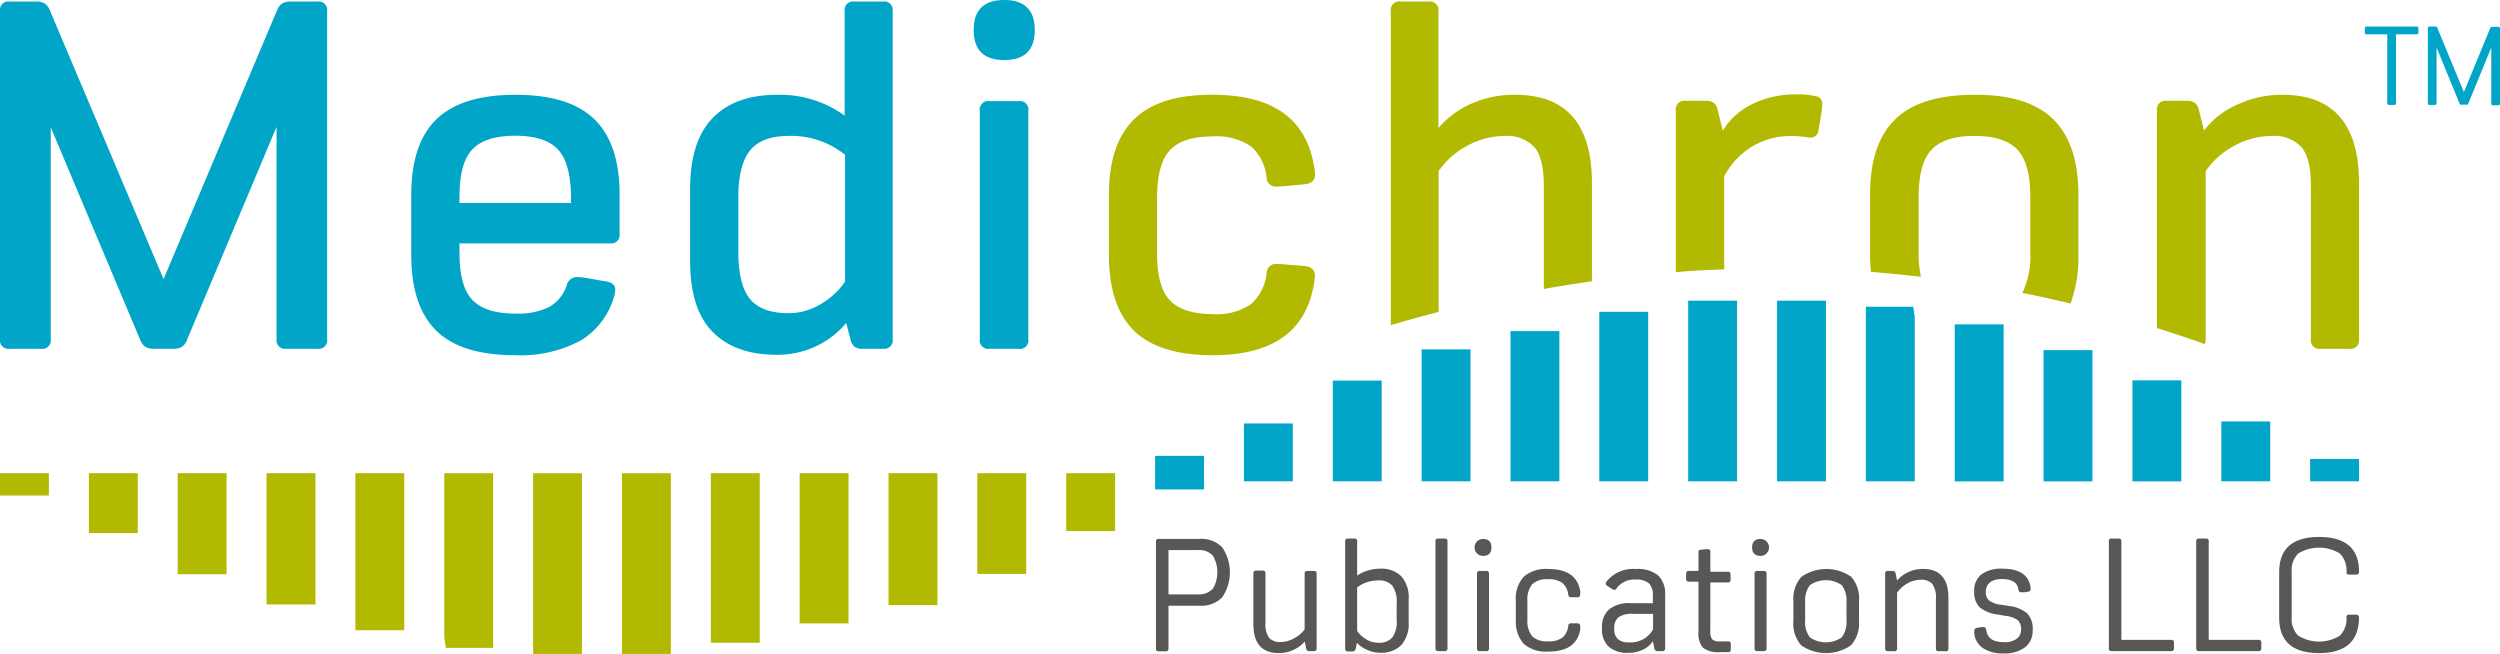 <svg xmlns="http://www.w3.org/2000/svg" viewBox="0 0 295.6 77.32"><defs><style>.cls-1{fill:#00a5c8;}.cls-2{fill:#b1b900;}.cls-3{fill:#575756;}</style></defs><title>Medichron-Logo</title><g id="Layer_1" data-name="Layer 1"><path class="cls-1" d="M20.41,41.24H18.29A2.09,2.09,0,0,1,17.18,41a1.7,1.7,0,0,1-.6-.81L6,15.05V40.1a1,1,0,0,1-1.14,1.14H1.14A1,1,0,0,1,0,40.1V1.32A1,1,0,0,1,1.14.18H4.31a1.8,1.8,0,0,1,1,.25,1.84,1.84,0,0,1,.63.9L19.34,33,32.74,1.26a1.77,1.77,0,0,1,.63-.85,1.89,1.89,0,0,1,1-.23h3.17a1,1,0,0,1,1.14,1.14V40.1a1,1,0,0,1-1.14,1.14h-3.7a1,1,0,0,1-1.14-1.14V15L22.11,40.19a1.62,1.62,0,0,1-.6.82A2.12,2.12,0,0,1,20.41,41.24Z"/><path class="cls-1" d="M48.63,30.18V23c0-4,1-7,3-8.92s5.09-2.87,9.32-2.87,7.32.95,9.31,2.87,3,4.89,3,8.92v4.63a1,1,0,0,1-1.12,1.15H54.33v1.14c0,2.62.5,4.47,1.52,5.54s2.71,1.62,5.08,1.62a8.38,8.38,0,0,0,4-.78A4.53,4.53,0,0,0,67,33.76a1.24,1.24,0,0,1,1.2-1,6.62,6.62,0,0,1,1.12.11l2.37.41c.7.12,1.06.45,1.06,1a3.19,3.19,0,0,1-.15.82,8.92,8.92,0,0,1-3.92,5.15A15,15,0,0,1,60.93,42q-6.37,0-9.33-2.88C49.62,37.16,48.63,34.19,48.63,30.18Zm5.7-6.95V24H67.52v-.47c0-2.73-.49-4.66-1.49-5.79s-2.7-1.69-5.1-1.69-4.06.54-5.08,1.62S54.33,20.61,54.33,23.23Z"/><path class="cls-1" d="M104.43,41.24h-2.38a1.71,1.71,0,0,1-1-.23,1.44,1.44,0,0,1-.47-.82l-.53-2a10.19,10.19,0,0,1-3.59,2.76,10.69,10.69,0,0,1-4.62,1c-3.28,0-5.82-.91-7.6-2.73S81.6,34.6,81.6,30.83V22.32q0-5.62,2.67-8.37c1.78-1.83,4.32-2.74,7.6-2.74a13.06,13.06,0,0,1,8,2.46V1.32A1,1,0,0,1,101,.18h3.41a1,1,0,0,1,1.14,1.14V40.1A1,1,0,0,1,104.43,41.24Zm-17.13-18v6.57c0,2.56.46,4.41,1.37,5.53s2.44,1.69,4.55,1.69a7.32,7.32,0,0,0,3.7-1,8.89,8.89,0,0,0,3-2.73v-15a10.15,10.15,0,0,0-6.66-2.23c-2.11,0-3.63.57-4.55,1.69S87.3,20.73,87.3,23.29Z"/><path class="cls-1" d="M118.74,7.1c-2.4,0-3.61-1.18-3.61-3.55S116.34,0,118.74,0s3.61,1.18,3.61,3.55S121.15,7.1,118.74,7.1Zm2.85,33v-27a1,1,0,0,0-1.15-1.14H117a1,1,0,0,0-1.15,1.14V40.1A1,1,0,0,0,117,41.24h3.4A1,1,0,0,0,121.59,40.1Z"/><path class="cls-2" d="M131.12,30.15V23q0-6,3-8.92t9.31-2.87q10.32,0,11.88,8.09a7.42,7.42,0,0,1,.18,1.38c0,.66-.42,1-1.24,1.11L152,22q-.65.06-1.05.06a1.07,1.07,0,0,1-1.18-1,5.66,5.66,0,0,0-1.84-3.74,7.14,7.14,0,0,0-4.52-1.19q-3.56,0-5.07,1.62t-1.53,5.54v6.69q0,3.93,1.53,5.54t5.07,1.62a7.14,7.14,0,0,0,4.52-1.19,5.64,5.64,0,0,0,1.84-3.74,1.08,1.08,0,0,1,1.18-1q.41,0,1.05.06l2.23.18c.82.08,1.24.45,1.24,1.11a7.42,7.42,0,0,1-.18,1.38Q153.73,42,143.41,42q-6.33,0-9.31-2.88C132.11,37.16,131.12,34.18,131.12,30.15Z"/><path class="cls-2" d="M170.1,36.88V20.24a9.42,9.42,0,0,1,3.38-3,9.13,9.13,0,0,1,4.4-1.16,4.41,4.41,0,0,1,3.55,1.32c.74.88,1.11,2.39,1.11,4.52V34.17c1.86-.33,3.76-.64,5.69-.91V21.65q0-10.44-9.06-10.44a12.5,12.5,0,0,0-5.09,1,10.92,10.92,0,0,0-4,2.93V1.32A1,1,0,0,0,169,.18h-3.4a1,1,0,0,0-1.15,1.14V38.45C166.25,37.91,168.14,37.38,170.1,36.88Z"/><path class="cls-2" d="M203.87,31.85v-11a9,9,0,0,1,3.28-3.51,8.62,8.62,0,0,1,4.55-1.25,11.15,11.15,0,0,1,1.85.12,2.4,2.4,0,0,0,.47.06.93.93,0,0,0,1-.85l.33-2a9.52,9.52,0,0,0,.11-1.17.8.8,0,0,0-.67-.85,8.7,8.7,0,0,0-2.32-.24,11.74,11.74,0,0,0-5.21,1.11,8.38,8.38,0,0,0-3.56,3.18L203.1,13a1.5,1.5,0,0,0-.46-.83,1.56,1.56,0,0,0-1-.25h-2.38a1,1,0,0,0-1.11,1.14V32.18C200.05,32,201.94,31.93,203.87,31.85Z"/><path class="cls-2" d="M227.13,32.73a13.3,13.3,0,0,1-.27-2.84V23.26q0-3.93,1.53-5.56c1-1.08,2.71-1.63,5.07-1.63s4.06.55,5.08,1.63,1.52,2.94,1.52,5.56v6.63a9.7,9.7,0,0,1-.94,4.74q2.83.57,5.7,1.26a15.94,15.94,0,0,0,.93-5.74V23q0-6-3-8.92t-9.32-2.87q-6.33,0-9.31,2.87c-2,1.92-3,4.89-3,8.92v7.15a18.65,18.65,0,0,0,.11,2Q224.18,32.38,227.13,32.73Z"/><path class="cls-1" d="M283.3,4.06v8.13a.19.19,0,0,1-.22.22h-.58c-.16,0-.23-.07-.23-.22V4.06h-2.43a.2.2,0,0,1-.22-.22V3.36a.2.2,0,0,1,.22-.22h5.89a.19.19,0,0,1,.22.22v.48a.19.19,0,0,1-.22.22Z"/><path class="cls-1" d="M288.21,3.35l3.12,7.54,3.11-7.55a.36.36,0,0,1,.13-.16.41.41,0,0,1,.21,0h.59c.15,0,.23.07.23.22v8.83c0,.15-.08.22-.23.22h-.58a.19.19,0,0,1-.22-.22V5.62l-2.7,6.58a.4.4,0,0,1-.13.17.43.43,0,0,1-.22,0h-.37a.41.41,0,0,1-.22,0,.34.34,0,0,1-.13-.17l-2.7-6.58v6.57c0,.15-.08.22-.23.22h-.58a.19.19,0,0,1-.22-.22V3.36a.19.19,0,0,1,.22-.22h.59a.4.4,0,0,1,.2,0A.35.35,0,0,1,288.21,3.35Z"/><path class="cls-2" d="M260.68,40.68a1.42,1.42,0,0,0,.12-.58V20.24a9.34,9.34,0,0,1,3.38-3,9.13,9.13,0,0,1,4.4-1.16,4.41,4.41,0,0,1,3.55,1.32c.74.88,1.11,2.39,1.11,4.52V40.1a1,1,0,0,0,1.14,1.14h3.41a1,1,0,0,0,1.14-1.14V21.65q0-10.44-9.06-10.44a12.45,12.45,0,0,0-5.27,1.13,10.11,10.11,0,0,0-4,3.09L260,13a1.45,1.45,0,0,0-.47-.83,1.54,1.54,0,0,0-1-.25h-2.37a1,1,0,0,0-1.12,1.14V38.79Q257.89,39.68,260.68,40.68Z"/><polygon class="cls-2" points="63.04 76.6 63.04 77.32 68.81 77.32 68.81 55.95 63.04 55.95 63.04 76.6"/><polygon class="cls-2" points="52.53 75.36 52.71 76.6 58.31 76.6 58.31 55.95 52.53 55.95 52.53 75.36"/><rect class="cls-2" x="42.02" y="55.95" width="5.78" height="18.57"/><rect class="cls-2" x="21.01" y="55.95" width="5.78" height="11.95"/><rect class="cls-2" y="55.95" width="5.78" height="2.64"/><rect class="cls-2" x="10.51" y="55.95" width="5.78" height="7.08"/><rect class="cls-2" x="31.52" y="55.95" width="5.78" height="15.52"/><polygon class="cls-2" points="73.54 77.32 79.32 77.32 79.32 76 79.32 55.95 73.54 55.95 73.54 77.32"/><polygon class="cls-2" points="105.06 71.55 110.84 71.55 110.84 67.86 110.84 55.95 105.06 55.95 105.06 71.55"/><rect class="cls-2" x="126.07" y="55.95" width="5.78" height="6.84"/><polygon class="cls-2" points="115.56 67.86 121.34 67.86 121.34 62.79 121.34 55.95 115.56 55.95 115.56 67.86"/><polygon class="cls-2" points="84.05 76 89.83 76 89.83 73.71 89.83 55.95 84.05 55.95 84.05 76"/><polygon class="cls-2" points="94.55 73.71 100.33 73.71 100.33 71.55 100.33 55.95 94.55 55.95 94.55 73.71"/><polygon class="cls-1" points="215.9 36.27 215.9 35.55 210.12 35.55 210.12 56.91 215.9 56.91 215.9 36.27"/><polygon class="cls-1" points="226.4 37.5 226.22 36.27 220.62 36.27 220.62 56.91 226.4 56.91 226.4 37.5"/><rect class="cls-1" x="231.13" y="38.35" width="5.78" height="18.57"/><rect class="cls-1" x="252.14" y="44.97" width="5.78" height="11.95"/><rect class="cls-1" x="273.15" y="54.27" width="5.78" height="2.64"/><rect class="cls-1" x="262.65" y="49.83" width="5.78" height="7.08"/><rect class="cls-1" x="241.63" y="41.4" width="5.78" height="15.52"/><polygon class="cls-1" points="205.39 35.55 199.61 35.55 199.61 36.87 199.61 56.91 205.39 56.91 205.39 35.55"/><polygon class="cls-1" points="173.87 41.31 168.09 41.31 168.09 45 168.09 56.91 173.87 56.91 173.87 41.31"/><rect class="cls-1" x="147.08" y="50.07" width="5.78" height="6.84"/><polygon class="cls-1" points="163.37 45 157.59 45 157.59 50.07 157.59 56.91 163.37 56.91 163.37 45"/><polygon class="cls-1" points="194.88 36.87 189.1 36.87 189.1 39.15 189.1 56.91 194.88 56.91 194.88 36.87"/><polygon class="cls-1" points="184.38 39.15 178.6 39.15 178.6 41.31 178.6 56.91 184.38 56.91 184.38 39.15"/><rect class="cls-1" x="136.58" y="53.9" width="5.78" height="3.97"/><path class="cls-3" d="M137,63.72h4.85a3.43,3.43,0,0,1,2.67,1,5.28,5.28,0,0,1,0,5.9,3.43,3.43,0,0,1-2.67,1h-3.69v5.07a.29.29,0,0,1-.33.32H137a.28.28,0,0,1-.32-.32V64A.28.28,0,0,1,137,63.72Zm6.4,5.91a3.86,3.86,0,0,0,0-3.94,2.19,2.19,0,0,0-1.75-.65h-3.49v5.24h3.49A2.19,2.19,0,0,0,143.38,69.63Z"/><path class="cls-3" d="M154.26,74.41V67.83a.28.28,0,0,1,.32-.32h.77a.29.29,0,0,1,.33.32v8.84a.29.29,0,0,1-.33.32h-.52a.36.36,0,0,1-.27-.08.45.45,0,0,1-.13-.26l-.15-.79a4.11,4.11,0,0,1-3.08,1.36c-2,0-3-1.15-3-3.43v-6a.29.29,0,0,1,.33-.32h.77a.29.29,0,0,1,.33.32v5.88a2.73,2.73,0,0,0,.42,1.74,1.72,1.72,0,0,0,1.38.5,3.23,3.23,0,0,0,1.58-.44A3.58,3.58,0,0,0,154.26,74.41Z"/><path class="cls-3" d="M160.44,76l-.14.69a.62.62,0,0,1-.13.26.36.36,0,0,1-.27.08h-.52a.29.29,0,0,1-.33-.32V64c0-.22.11-.32.33-.32h.77a.28.28,0,0,1,.32.32v4.07a3.72,3.72,0,0,1,1.23-.6,5.14,5.14,0,0,1,1.49-.23,3.34,3.34,0,0,1,2.5.9,3.79,3.79,0,0,1,.87,2.74v2.66a3.8,3.8,0,0,1-.87,2.74,3.34,3.34,0,0,1-2.5.9,3.55,3.55,0,0,1-1.53-.34A3.31,3.31,0,0,1,160.44,76Zm4.7-2.69v-2a3.2,3.2,0,0,0-.52-2.07,2.1,2.1,0,0,0-1.68-.61,4.37,4.37,0,0,0-1.34.22,3.71,3.71,0,0,0-1.13.61v5.15a3.52,3.52,0,0,0,1.11,1,2.69,2.69,0,0,0,1.36.39,2.1,2.1,0,0,0,1.68-.61A3.2,3.2,0,0,0,165.14,73.27Z"/><path class="cls-3" d="M169.73,76.67V64a.28.28,0,0,1,.32-.32h.78a.28.28,0,0,1,.32.32V76.67a.29.29,0,0,1-.32.32h-.78A.29.29,0,0,1,169.73,76.67Z"/><path class="cls-3" d="M175.35,65.73a1,1,0,0,1,0-2c.65,0,1,.33,1,1S176,65.73,175.35,65.73Zm-.71,10.94V67.83a.29.29,0,0,1,.32-.32h.78a.28.28,0,0,1,.32.32v8.84a.28.28,0,0,1-.32.32H175A.29.29,0,0,1,174.64,76.67Z"/><path class="cls-3" d="M179.23,73.43V71.07a3.88,3.88,0,0,1,.93-2.87,4,4,0,0,1,2.94-.92q3.26,0,3.74,2.56a3.17,3.17,0,0,1,0,.46.29.29,0,0,1-.3.32l-.45,0-.34,0c-.18,0-.29-.11-.32-.31a2.13,2.13,0,0,0-.67-1.36,2.65,2.65,0,0,0-1.71-.46,2.52,2.52,0,0,0-1.88.59,2.9,2.9,0,0,0-.57,2v2.16a2.9,2.9,0,0,0,.57,2,2.52,2.52,0,0,0,1.88.59,2.59,2.59,0,0,0,1.71-.46,2.13,2.13,0,0,0,.67-1.36c0-.21.14-.31.32-.31l.34,0,.45,0a.29.29,0,0,1,.3.32,3.17,3.17,0,0,1,0,.46q-.48,2.57-3.74,2.56a4,4,0,0,1-2.94-.92A3.88,3.88,0,0,1,179.23,73.43Z"/><path class="cls-3" d="M191.14,69.58a.34.34,0,0,1-.27.17.84.84,0,0,1-.21-.08l-.6-.38a.31.31,0,0,1-.19-.28.4.4,0,0,1,.09-.25,4,4,0,0,1,3.47-1.48,3.81,3.81,0,0,1,2.63.76,3,3,0,0,1,.83,2.29v6.34a.29.29,0,0,1-.33.32H196a.35.35,0,0,1-.27-.08.56.56,0,0,1-.13-.28l-.16-.81a2.89,2.89,0,0,1-1.18,1,4,4,0,0,1-1.77.37,3.29,3.29,0,0,1-2.27-.72,2.75,2.75,0,0,1-.8-2.14v-.12a2.72,2.72,0,0,1,.84-2.16,3.83,3.83,0,0,1,2.59-.73h2.58v-.88A1.93,1.93,0,0,0,195,69a2.29,2.29,0,0,0-1.62-.47A2.54,2.54,0,0,0,191.14,69.58Zm-.27,4.7v.08a1.56,1.56,0,0,0,.42,1.2,1.81,1.81,0,0,0,1.29.39,3,3,0,0,0,2.88-1.54V72.58h-2.41a2.78,2.78,0,0,0-1.66.39A1.56,1.56,0,0,0,190.87,74.28Z"/><path class="cls-3" d="M201.11,65l.48-.06.38,0c.17,0,.26.1.26.31v2.35h2.07a.28.28,0,0,1,.32.32v.63a.28.28,0,0,1-.32.32h-2.07v5.73a1.47,1.47,0,0,0,.23,1,1.17,1.17,0,0,0,.87.24h1a.28.28,0,0,1,.32.32v.63a.28.28,0,0,1-.32.32h-1a2.89,2.89,0,0,1-1.95-.51,2.45,2.45,0,0,1-.55-1.84V68.78h-1.14a.29.29,0,0,1-.32-.32v-.63a.29.29,0,0,1,.32-.32h1.14V65.33C200.81,65.1,200.91,65,201.11,65Z"/><path class="cls-3" d="M208.17,65.73c-.65,0-1-.34-1-1s.32-1,1-1a1,1,0,0,1,0,2Zm-.71,10.94V67.83a.28.28,0,0,1,.32-.32h.78a.29.29,0,0,1,.32.32v8.84a.29.29,0,0,1-.32.32h-.78A.28.28,0,0,1,207.46,76.67Z"/><path class="cls-3" d="M218.86,76.3a5.17,5.17,0,0,1-5.89,0,3.88,3.88,0,0,1-.92-2.87V71.07A3.88,3.88,0,0,1,213,68.2a5.17,5.17,0,0,1,5.89,0,3.88,3.88,0,0,1,.92,2.87v2.36A3.88,3.88,0,0,1,218.86,76.3ZM214,75.36a3.31,3.31,0,0,0,3.77,0,3,3,0,0,0,.56-2V71.19a3,3,0,0,0-.56-2,3.31,3.31,0,0,0-3.77,0,3,3,0,0,0-.56,2v2.12A3,3,0,0,0,214,75.36Z"/><path class="cls-3" d="M224.31,70.09v6.58A.28.28,0,0,1,224,77h-.77a.29.29,0,0,1-.33-.32V67.83a.29.29,0,0,1,.33-.32h.52a.41.41,0,0,1,.27.07.52.52,0,0,1,.13.27l.16.79a3.87,3.87,0,0,1,1.34-1,4.07,4.07,0,0,1,1.73-.37c2,0,3,1.15,3,3.43v6A.29.29,0,0,1,230,77h-.77a.29.29,0,0,1-.33-.32V70.79a2.73,2.73,0,0,0-.42-1.74,1.72,1.72,0,0,0-1.38-.5,3.23,3.23,0,0,0-1.58.44A3.58,3.58,0,0,0,224.31,70.09Z"/><path class="cls-3" d="M233.45,75a2,2,0,0,1,0-.46c0-.16.1-.26.31-.3l.51-.09a1.23,1.23,0,0,1,.26,0c.19,0,.3.1.32.32.13,1,.83,1.46,2.11,1.46a2.36,2.36,0,0,0,1.49-.4,1.27,1.27,0,0,0,.52-1.08,1.44,1.44,0,0,0-.37-1.11,2.93,2.93,0,0,0-1.42-.51l-.92-.16a4.16,4.16,0,0,1-2.19-.87,2.49,2.49,0,0,1-.64-1.88,2.39,2.39,0,0,1,.85-2,3.9,3.9,0,0,1,2.46-.68c2,0,3.09.71,3.35,2.13a2.47,2.47,0,0,1,0,.34c0,.14-.09.22-.28.25l-.45.07-.38,0c-.18,0-.29-.1-.32-.31-.1-.83-.75-1.25-1.95-1.25S234.8,69,234.8,70a1.26,1.26,0,0,0,.39,1,2.85,2.85,0,0,0,1.39.5l.93.15a4,4,0,0,1,2.2.89,2.66,2.66,0,0,1,.63,2,2.43,2.43,0,0,1-.9,2,4,4,0,0,1-2.53.72,4.27,4.27,0,0,1-2.36-.57A2.38,2.38,0,0,1,233.45,75Z"/><path class="cls-3" d="M249.35,76.67V64a.28.28,0,0,1,.32-.32h.83c.22,0,.33.1.33.32V75.66h5.89a.29.29,0,0,1,.33.33v.68a.29.29,0,0,1-.33.32h-7.05A.28.28,0,0,1,249.35,76.67Z"/><path class="cls-3" d="M259.68,76.67V64c0-.22.11-.32.33-.32h.83a.28.28,0,0,1,.32.32V75.66h5.9a.29.29,0,0,1,.32.33v.68a.29.29,0,0,1-.32.32H260A.29.29,0,0,1,259.68,76.67Z"/><path class="cls-3" d="M274.21,77.22q-4.72,0-4.72-4.17V67.66q0-4.17,4.72-4.17t4.72,4.11a.3.3,0,0,1-.32.34l-.54,0a2.33,2.33,0,0,1-.33,0,.26.26,0,0,1-.29-.3,2.88,2.88,0,0,0-.78-2.19,4.72,4.72,0,0,0-4.93,0,2.77,2.77,0,0,0-.77,2.16V73a2.77,2.77,0,0,0,.77,2.16,4.69,4.69,0,0,0,4.93,0,2.84,2.84,0,0,0,.78-2.18.26.26,0,0,1,.29-.3h.33l.54,0a.31.31,0,0,1,.32.34Q278.9,77.22,274.21,77.22Z"/></g></svg>